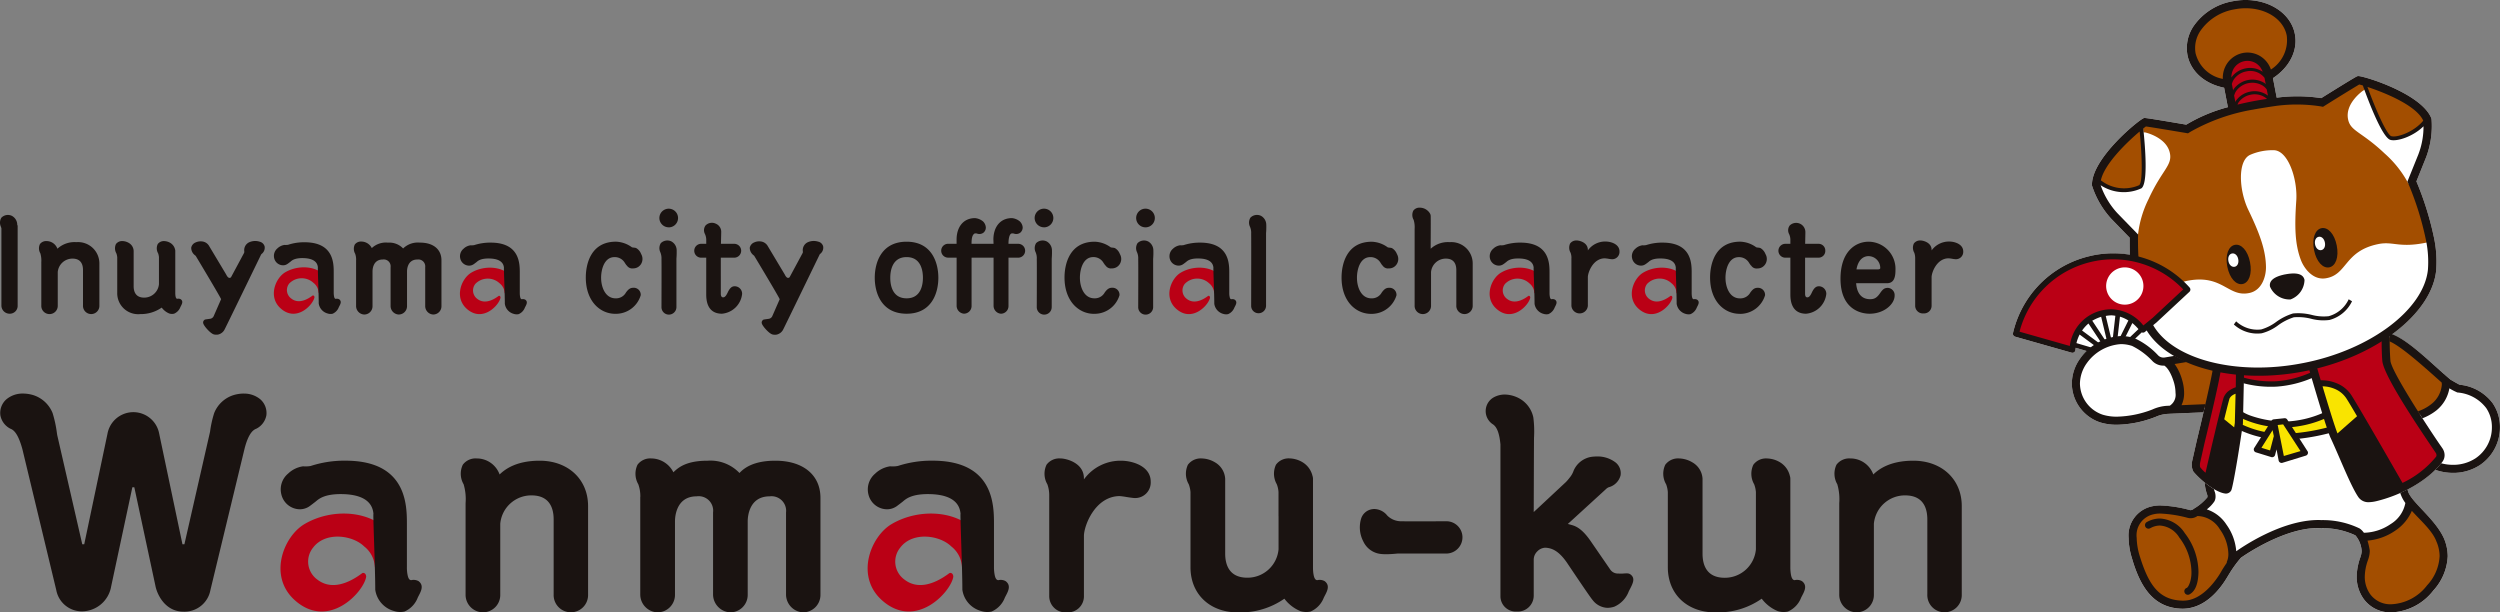 <svg xmlns="http://www.w3.org/2000/svg" xmlns:xlink="http://www.w3.org/1999/xlink" viewBox="0 0 340 83.288"><rect x="0" y="0" width="340" height="83.288" fill="#808080" stroke="none"/><defs><clipPath id="a"><rect width="267" height="55.045" fill="none"/></clipPath><clipPath id="b"><rect width="66.244" height="83.288" fill="none"/></clipPath></defs><g transform="translate(-234 -143.99)"><g transform="translate(234 172.233)"><g transform="translate(0 0)" clip-path="url(#a)"><path d="M77.055,28.9a7.9,7.9,0,0,0-1.215-4.632c-2.515-3.309-7.98-3.635-11.772-1.4-2.843,1.671-5.018,7.11-1.263,10.407,4.6,4.033,9.365-1.228,9.651-3.26-.027-.5-.4-.58-.569-.45-2.007,1.5-4.275,2.251-6.076.852a3.01,3.01,0,0,1-.572-4.347c1.669-2.214,5.356-1.714,6.942-.161a3.8,3.8,0,0,1,1.457,2.831Z" transform="translate(57.194 20.163)" fill="#ba0015"/><path d="M39.936,7.741a3.743,3.743,0,0,0-.576-2.195c-1.192-1.57-3.784-1.721-5.581-.664-1.347.794-2.377,3.373-.6,4.935,2.187,1.915,4.44-.58,4.572-1.551-.01-.233-.188-.268-.266-.21-.949.714-2.026,1.063-2.882.4A1.423,1.423,0,0,1,34.337,6.4a2.356,2.356,0,0,1,3.287-.074,1.785,1.785,0,0,1,.689,1.343Z" transform="translate(30.318 3.955)" fill="#ba0015"/><path d="M89.657,7.741a3.743,3.743,0,0,0-.576-2.195c-1.19-1.57-3.784-1.721-5.579-.664-1.349.794-2.383,3.373-.6,4.935,2.177,1.915,4.44-.58,4.578-1.551-.016-.233-.194-.268-.272-.21-.947.714-2.03,1.063-2.882.4a1.427,1.427,0,0,1-.27-2.061,2.361,2.361,0,0,1,3.291-.074,1.809,1.809,0,0,1,.691,1.343Z" transform="translate(77.084 3.955)" fill="#ba0015"/><path d="M112.1,7.741a3.772,3.772,0,0,0-.576-2.195c-1.192-1.57-3.786-1.721-5.581-.664-1.347.794-2.381,3.373-.6,4.935,2.181,1.915,4.44-.58,4.576-1.551-.014-.233-.192-.268-.266-.21-.953.714-2.03,1.063-2.882.4A1.424,1.424,0,0,1,106.5,6.4a2.361,2.361,0,0,1,3.291-.074,1.791,1.791,0,0,1,.685,1.343Z" transform="translate(98.195 3.955)" fill="#ba0015"/><path d="M35.913,28.9a7.9,7.9,0,0,0-1.221-4.632c-2.513-3.309-7.98-3.635-11.768-1.4-2.847,1.671-5.022,7.11-1.261,10.407,4.6,4.033,9.363-1.228,9.649-3.26-.027-.5-.4-.58-.569-.45-2,1.5-4.273,2.251-6.074.852a3.016,3.016,0,0,1-.578-4.347c1.673-2.214,5.362-1.714,6.947-.161a3.793,3.793,0,0,1,1.455,2.831Z" transform="translate(18.49 20.163)" fill="#ba0015"/><path d="M26.9,7.715a3.76,3.76,0,0,0-.578-2.191c-1.2-1.572-3.784-1.721-5.581-.67-1.345.8-2.379,3.373-.6,4.933,2.179,1.917,4.438-.576,4.576-1.543-.017-.235-.192-.274-.272-.215-.947.716-2.028,1.069-2.876.4a1.418,1.418,0,0,1-.276-2.055,2.363,2.363,0,0,1,3.291-.08,1.778,1.778,0,0,1,.691,1.343Z" transform="translate(18.05 3.933)" fill="#ba0015"/><path d="M122.06,7.741a3.727,3.727,0,0,0-.572-2.195c-1.2-1.57-3.784-1.721-5.581-.664-1.347.794-2.381,3.373-.6,4.935,2.185,1.915,4.44-.58,4.572-1.551-.014-.233-.188-.268-.272-.21-.951.714-2.024,1.063-2.876.4a1.426,1.426,0,0,1-.276-2.061,2.368,2.368,0,0,1,3.3-.074,1.785,1.785,0,0,1,.685,1.343Z" transform="translate(107.566 3.955)" fill="#ba0015"/><path d="M254.269,14.423c1.952,0,3.4-1.291,3.4-2.465a.984.984,0,0,0-.9-1.05c-.448,0-.668.13-1.054.683-.485.716-.85.856-1.374.856-1.686,0-1.861-1.634-1.906-2.172h4.188c.858,0,1.16-.631,1.16-1.772a3.691,3.691,0,0,0-3.635-3.875c-1.8,0-3.84,1.333-3.84,5.044,0,4.015,2.585,4.751,3.969,4.751m-.109-7.83a1.611,1.611,0,0,1,1.547,1.6c0,.128-.074.206-.411.206h-2.824c.066-.361.34-1.811,1.688-1.811M196.691,42.647s-2.166.014-3.949.014c-.893,0-1.681,0-2.065-.014a2.667,2.667,0,0,1-2.007-.772,2.314,2.314,0,0,0-1.76-.893,1.483,1.483,0,0,0-.245.019,1.86,1.86,0,0,0-1.543,1.259,4.106,4.106,0,0,0,.276,3.107,2.975,2.975,0,0,0,2.408,1.731,6.61,6.61,0,0,0,.689.033c.495,0,1.03-.037,1.566-.091H196.7a2.21,2.21,0,0,0,2.195-2.218,2.187,2.187,0,0,0-2.2-2.175M170.158,3.514c.021.609,0,9.837,0,9.837a1,1,0,0,0,1,1.007,1.018,1.018,0,0,0,1.025-1.007V3.472a9.93,9.93,0,0,0,.029-1.176,1.382,1.382,0,0,0-.724-1.188,1.252,1.252,0,0,0-1.428.248,1.292,1.292,0,0,0-.1,1.155,2.054,2.054,0,0,1,.2,1M95.3,6.8h.747v4.983c0,.683.062,2.639,2.142,2.639a3.024,3.024,0,0,0,2.74-2.7,1.016,1.016,0,0,0-1-1.034c-.33,0-.633.142-.966.856-.225.474-.4.652-.619.652-.272,0-.314-.3-.314-.491V6.8H99.9a.943.943,0,0,0,0-1.884H98.047s.037-1.225.037-1.556a1.192,1.192,0,0,0-.72-1.174,1.206,1.206,0,0,0-1.407.233,1.089,1.089,0,0,0-.091,1.147,1.922,1.922,0,0,1,.184.885v.466H95.3a.944.944,0,0,0,0,1.884m152.079,3.889c-.332,0-.636.142-.97.856-.219.474-.394.652-.617.652-.268,0-.3-.3-.3-.491V6.8h1.861a.912.912,0,0,0,.887-.939.911.911,0,0,0-.887-.945H245.5s.031-1.225.031-1.556a1.255,1.255,0,0,0-2.125-.941,1.091,1.091,0,0,0-.1,1.147,1.851,1.851,0,0,1,.184.885v.466h-.743a.944.944,0,0,0,0,1.884h.743v4.983c0,.683.064,2.639,2.142,2.639a3.029,3.029,0,0,0,2.746-2.7,1.02,1.02,0,0,0-1-1.034M155.774.136A1.27,1.27,0,1,0,157.058,1.4,1.273,1.273,0,0,0,155.774.136m.347,4.446a1.259,1.259,0,0,0-1.419.246,1.285,1.285,0,0,0-.1,1.157,2.032,2.032,0,0,1,.194,1.009c.025.6,0,6.536,0,6.536a1.008,1.008,0,0,0,1.007,1.017,1.026,1.026,0,0,0,1.025-1.017V6.951a10.419,10.419,0,0,0,.029-1.178,1.387,1.387,0,0,0-.735-1.192M73.387,34.413c-3.183,0-4.721,1.174-5.441,1.873a3.3,3.3,0,0,0-3.12-2.181,2.159,2.159,0,0,0-1.886.858,2.843,2.843,0,0,0,.113,2.657,7.067,7.067,0,0,1,.266,2.565v12.4a2.387,2.387,0,0,0,2.362,2.449,2.359,2.359,0,0,0,2.354-2.418V42.984a4.235,4.235,0,0,1,4.246-3.854c2.492,0,3.016,1.774,3.016,3.268v10.19a2.342,2.342,0,1,0,4.681.031V40.578c0-3.631-2.711-6.165-6.588-6.165m186.82,0c-3.179,0-4.725,1.174-5.443,1.873a3.3,3.3,0,0,0-3.121-2.181,2.163,2.163,0,0,0-1.888.858,2.869,2.869,0,0,0,.116,2.657,7.235,7.235,0,0,1,.264,2.565v12.4a2.389,2.389,0,0,0,2.36,2.449,2.357,2.357,0,0,0,2.35-2.418V42.984A4.241,4.241,0,0,1,259.1,39.13c2.494,0,3.016,1.774,3.016,3.268v10.19a2.343,2.343,0,1,0,4.683.031V40.578c0-3.631-2.713-6.165-6.588-6.165m-154.771,0c-3.035,0-4.285,1.05-4.871,1.673a5.46,5.46,0,0,0-4.343-1.673c-2.767,0-3.9.838-4.646,1.576a3.393,3.393,0,0,0-3-1.884,2.149,2.149,0,0,0-1.88.858,2.858,2.858,0,0,0,.109,2.657,4.7,4.7,0,0,1,.276,1.683c0,.019-.01.054-.01.072V52.588a2.435,2.435,0,0,0,2.323,2.449,2.381,2.381,0,0,0,2.4-2.418V42.66c0-.569.138-3.4,2.94-3.4a1.968,1.968,0,0,1,2.238,2.2V52.588a2.452,2.452,0,0,0,2.327,2.449,2.375,2.375,0,0,0,2.385-2.418V42.66c0-.569.146-3.4,2.985-3.4a1.986,1.986,0,0,1,2.228,2.2V52.588a2.44,2.44,0,0,0,2.29,2.449,2.374,2.374,0,0,0,2.391-2.418V39.466c0-3.111-2.354-5.053-6.134-5.053m46.99,0a6.14,6.14,0,0,0-5.026,2.546v-.12c.027-2.206-2.548-2.748-3.2-2.734a2.149,2.149,0,0,0-1.884.858,2.854,2.854,0,0,0,.113,2.657,4.374,4.374,0,0,1,.254,1.436V52.817a2.208,2.208,0,0,0,2.393,2.22,2.181,2.181,0,0,0,2.327-2.16V44.644c0-1.347,1.475-5.362,4.828-5.42a8.16,8.16,0,0,1,.922.12c.47.072.966.146,1.159.146a2.109,2.109,0,0,0,2.172-2.232c0-2.084-2.428-2.845-4.054-2.845M260.464,6.8v6.528a1.047,1.047,0,0,0,1.133,1.054,1.035,1.035,0,0,0,1.1-1.029v-3.9c0-.64.7-2.542,2.292-2.565a3.9,3.9,0,0,1,.429.049,5.064,5.064,0,0,0,.559.076A1,1,0,0,0,267,5.956c0-.99-1.149-1.351-1.919-1.351A2.9,2.9,0,0,0,262.7,5.814V5.76c.01-1.048-1.209-1.306-1.516-1.3a1.045,1.045,0,0,0-.895.409,1.348,1.348,0,0,0,.056,1.263,2.168,2.168,0,0,1,.118.673M135.8,50.654c-.361.037-.481-.474-.532-.747a5.452,5.452,0,0,1-.087-1V43.054c0-2.589,0-8.645-8.347-8.645a14.706,14.706,0,0,0-4.729.72,3.823,3.823,0,0,1-1.034.045,3.708,3.708,0,0,0-2.053,1,2.8,2.8,0,0,0-.908,2.837,2.617,2.617,0,0,0,2.54,2.009,2.291,2.291,0,0,0,1.3-.417c.248-.179.5-.375.78-.592.392-.307,1.116-1.149,3.916-1.048,3.309.134,3.906,1.636,3.99,2.682-.078-.023.246,7.33.246,10.32a3.493,3.493,0,0,0,2.565,2.893,2.634,2.634,0,0,0,1.413.068,3.359,3.359,0,0,0,1.8-1.892c.34-.687.972-1.587.109-2.239a1.367,1.367,0,0,0-.966-.14M57.131,4.756a2.875,2.875,0,0,0-2.307.792,2.586,2.586,0,0,0-2.059-.792,2.787,2.787,0,0,0-2.2.741,1.6,1.6,0,0,0-1.422-.889,1.033,1.033,0,0,0-.893.409,1.364,1.364,0,0,0,.056,1.258,2.436,2.436,0,0,1,.128.8.3.3,0,0,0-.006.037v6.258a1.156,1.156,0,0,0,1.1,1.162,1.127,1.127,0,0,0,1.135-1.143V8.665c0-.272.066-1.615,1.393-1.615A.933.933,0,0,1,53.12,8.092v5.277a1.157,1.157,0,0,0,1.1,1.162,1.13,1.13,0,0,0,1.135-1.143V8.665c0-.272.066-1.615,1.413-1.615a.941.941,0,0,1,1.06,1.042v5.277a1.149,1.149,0,0,0,1.083,1.162,1.122,1.122,0,0,0,1.127-1.143V7.153c0-1.481-1.108-2.4-2.905-2.4M63.8,7.885a1.086,1.086,0,0,0,.625-.2c.111-.072.237-.175.367-.27.182-.151.53-.549,1.859-.5,1.566.06,1.851.768,1.886,1.265-.035-.012.12,3.476.12,4.892a1.649,1.649,0,0,0,1.215,1.372,1.3,1.3,0,0,0,.668.035,1.565,1.565,0,0,0,.848-.9c.165-.326.462-.757.06-1.058a.643.643,0,0,0-.464-.07c-.169.017-.229-.221-.252-.353a2.876,2.876,0,0,1-.041-.475V8.853c0-1.228,0-4.1-3.953-4.1a7.055,7.055,0,0,0-2.245.338A1.954,1.954,0,0,1,64,5.117a1.738,1.738,0,0,0-.966.474A1.322,1.322,0,0,0,62.6,6.932a1.244,1.244,0,0,0,1.2.953m101.226.295c-.037-.012.118,3.476.118,4.892a1.656,1.656,0,0,0,1.211,1.372,1.3,1.3,0,0,0,.668.035,1.594,1.594,0,0,0,.858-.9c.161-.326.464-.757.05-1.058a.627.627,0,0,0-.456-.07c-.171.017-.231-.221-.248-.353a2.089,2.089,0,0,1-.047-.475V8.853c0-1.228,0-4.1-3.959-4.1a7.062,7.062,0,0,0-2.239.338,1.946,1.946,0,0,1-.491.023,1.768,1.768,0,0,0-.972.474,1.331,1.331,0,0,0-.431,1.341,1.249,1.249,0,0,0,1.205.953,1.083,1.083,0,0,0,.621-.2c.109-.072.237-.175.365-.27.184-.151.532-.549,1.855-.5,1.572.06,1.855.768,1.892,1.265m38.82-.295a1.068,1.068,0,0,0,.619-.2c.116-.072.237-.175.367-.27.182-.151.532-.549,1.861-.5,1.564.06,1.849.768,1.886,1.265-.037-.012.12,3.476.12,4.892a1.649,1.649,0,0,0,1.215,1.372,1.32,1.32,0,0,0,.671.035,1.6,1.6,0,0,0,.852-.9c.155-.326.458-.757.05-1.058a.637.637,0,0,0-.462-.07c-.169.017-.229-.221-.248-.353a2.51,2.51,0,0,1-.041-.475V8.853c0-1.228,0-4.1-3.953-4.1a7.055,7.055,0,0,0-2.245.338,1.957,1.957,0,0,1-.491.023,1.734,1.734,0,0,0-.972.474,1.332,1.332,0,0,0-.433,1.341,1.243,1.243,0,0,0,1.2.953m9.87-1.081v6.528a1.121,1.121,0,0,0,2.236.025v-3.9c0-.64.7-2.542,2.286-2.565a4.157,4.157,0,0,1,.439.049,5.049,5.049,0,0,0,.551.076,1,1,0,0,0,1.027-1.06c0-.99-1.145-1.351-1.919-1.351a2.9,2.9,0,0,0-2.383,1.209V5.76c.014-1.048-1.205-1.306-1.516-1.3a1.054,1.054,0,0,0-.895.409A1.352,1.352,0,0,0,213.6,6.13a2.169,2.169,0,0,1,.12.673M55.951,50.654c-.359.037-.475-.474-.528-.747a5.138,5.138,0,0,1-.085-1V43.054c0-2.589,0-8.645-8.348-8.645a14.7,14.7,0,0,0-4.733.72,3.8,3.8,0,0,1-1.03.045,3.691,3.691,0,0,0-2.053,1,2.787,2.787,0,0,0-.906,2.837A2.612,2.612,0,0,0,40.8,41.019a2.312,2.312,0,0,0,1.3-.417c.243-.179.5-.375.78-.592.394-.307,1.118-1.149,3.91-1.048,3.309.134,3.914,1.636,4,2.682-.082-.023.245,7.33.245,10.32A3.5,3.5,0,0,0,53.6,54.857a2.632,2.632,0,0,0,1.413.068,3.359,3.359,0,0,0,1.8-1.892c.334-.687.966-1.587.111-2.239a1.381,1.381,0,0,0-.972-.14M39.112,7.638c.12-.078.243-.179.373-.276.186-.149.53-.549,1.855-.5,1.57.064,1.855.774,1.892,1.267-.037-.012.114,3.476.114,4.894a1.651,1.651,0,0,0,1.219,1.37,1.275,1.275,0,0,0,.668.033,1.563,1.563,0,0,0,.85-.9c.163-.324.462-.753.052-1.06a.64.64,0,0,0-.458-.068c-.169.019-.227-.223-.25-.349a2.876,2.876,0,0,1-.041-.475V8.8c0-1.221,0-4.095-3.959-4.095a6.919,6.919,0,0,0-2.241.34,1.826,1.826,0,0,1-.491.021,1.773,1.773,0,0,0-.97.474,1.334,1.334,0,0,0-.431,1.347,1.247,1.247,0,0,0,1.2.951,1.038,1.038,0,0,0,.617-.2m47.023,3.256c-.394,0-.652.163-1,.637a1.528,1.528,0,0,1-1.413.8c-1.409,0-1.97-1.541-1.97-2.793,0-1.176.45-2.814,1.814-2.814A1.579,1.579,0,0,1,85,7.547a.671.671,0,0,0,.064.087c.041.064.083.128.124.186.012.017.041.023.064.047a.871.871,0,0,0,.759.4l.019-.012a1.24,1.24,0,0,0,1.122-.543A1.323,1.323,0,0,0,87.193,6.3a1.568,1.568,0,0,0-.623-.776c-.2-.116-.439-.068-.629-.138a3.909,3.909,0,0,0-2.172-.761c-3.427,0-4.1,3.058-4.1,4.871,0,3.2,1.915,4.939,4.013,4.939a3.531,3.531,0,0,0,3.458-2.529.953.953,0,0,0-1-1.015M189.921,11.91a.952.952,0,0,0-1-1.015c-.4,0-.65.163-1,.637a1.525,1.525,0,0,1-1.411.8c-1.409,0-1.964-1.541-1.964-2.793,0-1.176.444-2.814,1.809-2.814a1.575,1.575,0,0,1,1.43.827c.021.035.041.054.064.087.041.064.083.128.122.186.019.017.052.023.064.047a.877.877,0,0,0,.761.4l.023-.012a1.238,1.238,0,0,0,1.118-.543,1.319,1.319,0,0,0,.045-1.409,1.591,1.591,0,0,0-.625-.776c-.2-.116-.441-.068-.629-.138a3.867,3.867,0,0,0-2.168-.761c-3.427,0-4.108,3.058-4.108,4.871,0,3.2,1.913,4.939,4.013,4.939a3.531,3.531,0,0,0,3.458-2.529m46.664,2.529a3.538,3.538,0,0,0,3.46-2.529.955.955,0,0,0-1-1.015c-.4,0-.65.163-1,.637a1.537,1.537,0,0,1-1.417.8c-1.409,0-1.964-1.541-1.964-2.793,0-1.176.444-2.814,1.809-2.814a1.564,1.564,0,0,1,1.426.827c.025.035.045.054.068.087.045.064.083.128.124.186.014.017.05.023.066.047a.864.864,0,0,0,.757.4l.019-.012a1.24,1.24,0,0,0,1.122-.543A1.315,1.315,0,0,0,240.1,6.3a1.591,1.591,0,0,0-.633-.776c-.19-.116-.433-.068-.623-.138a3.869,3.869,0,0,0-2.172-.761c-3.423,0-4.1,3.058-4.1,4.871,0,3.2,1.915,4.939,4.013,4.939m-87.793,0a3.536,3.536,0,0,0,3.46-2.529.954.954,0,0,0-1.005-1.015c-.394,0-.65.163-1,.637a1.528,1.528,0,0,1-1.413.8c-1.411,0-1.966-1.541-1.966-2.793,0-1.176.444-2.814,1.809-2.814a1.555,1.555,0,0,1,1.424.827c.029.035.043.054.07.087.041.064.083.128.124.186.014.017.047.023.064.047a.877.877,0,0,0,.761.4l.023-.012a1.24,1.24,0,0,0,1.118-.543,1.311,1.311,0,0,0,.041-1.409,1.568,1.568,0,0,0-.623-.776c-.2-.116-.444-.068-.627-.138a3.886,3.886,0,0,0-2.166-.761c-3.435,0-4.112,3.058-4.112,4.871,0,3.2,1.921,4.939,4.013,4.939m30.386,36.216c-.357.033-.477-.474-.528-.747a5.434,5.434,0,0,1-.078-.91V36.868a1.305,1.305,0,0,0-.07-.4,2.972,2.972,0,0,0-1.31-1.822A3.619,3.619,0,0,0,175.4,34.1a2.135,2.135,0,0,0-1.869.858,2.9,2.9,0,0,0,.113,2.657,3.571,3.571,0,0,1,.233,1.06v3.3h.006v4.485a4.238,4.238,0,0,1-4.248,3.864c-2.482,0-3.01-1.787-3.01-3.278V36.868a2.754,2.754,0,0,0-1.37-2.224,3.7,3.7,0,0,0-1.813-.539,2.172,2.172,0,0,0-1.888.858,2.87,2.87,0,0,0,.118,2.657,3.83,3.83,0,0,1,.235,1.06V48.913c0,3.666,2.661,6.2,6.621,6.13a10.4,10.4,0,0,0,6.148-1.865,5.177,5.177,0,0,0,2.152,1.679,2.628,2.628,0,0,0,1.411.068,3.361,3.361,0,0,0,1.8-1.892c.34-.687.972-1.587.116-2.239a1.375,1.375,0,0,0-.976-.14m64.921,0c-.359.033-.481-.474-.532-.747a6.1,6.1,0,0,1-.082-.91V36.868a1.3,1.3,0,0,0-.066-.4,2.951,2.951,0,0,0-1.308-1.822,3.626,3.626,0,0,0-1.793-.539,2.128,2.128,0,0,0-1.865.858,2.879,2.879,0,0,0,.114,2.657,3.83,3.83,0,0,1,.235,1.06v7.788a4.236,4.236,0,0,1-4.242,3.864c-2.494,0-3.016-1.787-3.016-3.278V36.868a2.729,2.729,0,0,0-1.37-2.224,3.7,3.7,0,0,0-1.809-.539,2.156,2.156,0,0,0-1.888.858,2.84,2.84,0,0,0,.116,2.657,3.831,3.831,0,0,1,.231,1.06V48.913c0,3.666,2.662,6.2,6.625,6.13a10.373,10.373,0,0,0,6.144-1.865,5.189,5.189,0,0,0,2.154,1.679,2.611,2.611,0,0,0,1.407.068,3.355,3.355,0,0,0,1.8-1.892c.34-.687.968-1.587.116-2.239a1.362,1.362,0,0,0-.972-.14m-22.862-.92c-.111,0-.229.01-.359.014a4.1,4.1,0,0,1-.421.023h-.136l-.215-.014a1.259,1.259,0,0,1-1.122-.555l-2.517-3.656c-1.193-1.783-2.034-2.208-2.761-2.4l-.481-.134.371-.334,4.764-4.355a1.328,1.328,0,0,1,.411-.295A2.258,2.258,0,0,0,220.4,36.4a1.875,1.875,0,0,0-.714-1.774,4.029,4.029,0,0,0-2.437-.792,6.5,6.5,0,0,0-.815.054,3.162,3.162,0,0,0-2.424,1.888,3.022,3.022,0,0,1-.551.961,6.58,6.58,0,0,1-.485.569l-3.926,3.664-.464.425.006-.625c0-.351.027-9.274.037-9.493a15.059,15.059,0,0,0-.091-2.734,3.839,3.839,0,0,0-2-2.649,4.286,4.286,0,0,0-1.88-.481,3.131,3.131,0,0,0-1.529.394,2.143,2.143,0,0,0-.146,3.623c.584.345.933,1.211,1.079,2.756V52.841a2.084,2.084,0,0,0,2.214,2.084,2.17,2.17,0,0,0,2.313-2.146V47.863a1.563,1.563,0,0,1,.468-1.1,1.6,1.6,0,0,1,1.108-.518c.784.041,1.747.307,2.94,2.032,1.267,1.886,3.225,4.8,3.5,5.092a2.652,2.652,0,0,0,2.01,1.054,3.055,3.055,0,0,0,.947-.163,3.678,3.678,0,0,0,1.958-2.09l.155-.3c.464-.887.718-1.506.06-2a.792.792,0,0,0-.5-.132M33.143,25.28a4.933,4.933,0,0,0-1.374.208,4.185,4.185,0,0,0-2.639,2.443,14.563,14.563,0,0,0-.563,2.542l-3.487,15.3h-.266L21.653,30.753a3.575,3.575,0,0,0-7.037,0L11.455,45.777h-.266l-3.4-14.818-.037-.206v-.006a16.133,16.133,0,0,0-.6-2.816,4.211,4.211,0,0,0-2.639-2.443,4.994,4.994,0,0,0-1.38-.208,3.433,3.433,0,0,0-2.267.786,2.467,2.467,0,0,0-.815,2.172A2.543,2.543,0,0,0,1.414,30.06c.648.233,1.151,1.062,1.626,2.763L7.651,52a3.539,3.539,0,0,0,3.456,2.9,4.068,4.068,0,0,0,4.013-3.4L18,38.028h.268l2.886,13.477c.252,1.192,1.36,3.433,3.782,3.433A3.581,3.581,0,0,0,28.618,52l4.667-19.328c.417-1.541.916-2.375,1.568-2.608a2.56,2.56,0,0,0,1.374-1.822,2.488,2.488,0,0,0-.815-2.172,3.448,3.448,0,0,0-2.269-.786M5.618,7.433V13.3a1.119,1.119,0,1,0,2.236.017V8.756A2.005,2.005,0,0,1,9.86,6.928c1.182,0,1.428.842,1.428,1.552V13.3a1.115,1.115,0,1,0,2.228.017v-5.7a2.9,2.9,0,0,0-3.13-2.926,3.436,3.436,0,0,0-2.579.893,1.572,1.572,0,0,0-1.475-1.04,1.049,1.049,0,0,0-.9.409,1.344,1.344,0,0,0,.056,1.261,3.411,3.411,0,0,1,.128,1.217m191.543-2.74a3.45,3.45,0,0,0-2.581.893c-.017-.058.019-3.359,0-4.411a.769.769,0,0,0-.064-.314A1.611,1.611,0,0,0,193.107,0a1.026,1.026,0,0,0-.9.413,1.336,1.336,0,0,0,.052,1.254,3.437,3.437,0,0,1,.13,1.221V13.3a1.117,1.117,0,1,0,2.232.017V8.756a2.011,2.011,0,0,1,2.014-1.828c1.176,0,1.424.842,1.424,1.552V13.3a1.115,1.115,0,1,0,2.228.017v-5.7a2.905,2.905,0,0,0-3.128-2.926M15.944,6.72v4.846a2.846,2.846,0,0,0,3.134,2.907,4.952,4.952,0,0,0,2.915-.885,2.408,2.408,0,0,0,1.015.8,1.193,1.193,0,0,0,.671.029,1.571,1.571,0,0,0,.852-.895c.161-.326.462-.761.054-1.062a.642.642,0,0,0-.458-.07c-.175.023-.229-.219-.256-.347a2.958,2.958,0,0,1-.033-.435V5.859a.644.644,0,0,0-.033-.192,1.415,1.415,0,0,0-.623-.864,1.748,1.748,0,0,0-.846-.258,1.022,1.022,0,0,0-.885.409,1.355,1.355,0,0,0,.056,1.261,2.2,2.2,0,0,1,.111.5v3.689a2.012,2.012,0,0,1-2.014,1.83c-1.176,0-1.428-.846-1.428-1.554V5.859A1.315,1.315,0,0,0,17.529,4.8a1.809,1.809,0,0,0-.862-.258,1.048,1.048,0,0,0-.9.409,1.374,1.374,0,0,0,.058,1.261,2.008,2.008,0,0,1,.114.5m10.693-.132s3.3,5.494,3.437,5.865l-1.015,2.321a.626.626,0,0,1-.5.349s-.5.068-.555.08a.35.35,0,0,0-.233.1c-.281.293-.107.574.186.968,0,0,.714.914,1.205.99a1.583,1.583,0,0,0,.475.01,1.305,1.305,0,0,0,.895-.664C30.587,16.522,35.45,6.5,35.45,6.5a.55.55,0,0,1,.126-.206,1.062,1.062,0,0,0,.417-1.007.9.9,0,0,0-.64-.648,1.989,1.989,0,0,0-1.467.07,1.176,1.176,0,0,0-.67,1.176.656.656,0,0,1-.01.248L31.426,9.447s-.307.4-.67-.365L28.447,5.226a1.244,1.244,0,0,0-1-.637,1.612,1.612,0,0,0-.842.14.965.965,0,0,0-.6.724,1.277,1.277,0,0,0,.572,1.063.551.551,0,0,1,.058.072m84.682-1.952a2,2,0,0,0-1.471.07,1.189,1.189,0,0,0-.668,1.176.638.638,0,0,1,0,.248l-1.785,3.316s-.307.4-.671-.365l-2.307-3.856a1.257,1.257,0,0,0-1-.637,1.612,1.612,0,0,0-.848.14.99.99,0,0,0-.6.724,1.291,1.291,0,0,0,.578,1.063c.016.017.035.049.052.072,0,0,3.309,5.494,3.441,5.865l-1.015,2.321a.633.633,0,0,1-.51.349s-.495.068-.549.08a.35.35,0,0,0-.233.1c-.281.293-.107.574.188.968,0,0,.714.914,1.209.99a1.555,1.555,0,0,0,.472.01,1.325,1.325,0,0,0,.895-.664c.058-.089,4.919-10.114,4.919-10.114a.547.547,0,0,1,.128-.206,1.06,1.06,0,0,0,.411-1.007.889.889,0,0,0-.637-.648m27.2.279h-1.364c0-.177.01-1.2.378-1.388a.61.61,0,0,1,.39.014.93.93,0,0,0,.815-.118.917.917,0,0,0,.349-.77,1.27,1.27,0,0,0-.386-.778,1.957,1.957,0,0,0-1.069-.45c-1.686,0-2.527,1.32-2.527,2.915l.019.576h-2.992c0-.846.132-1.207.394-1.388a.608.608,0,0,1,.39.014.93.93,0,0,0,.815-.118.9.9,0,0,0,.343-.77,1.268,1.268,0,0,0-.376-.778,2.016,2.016,0,0,0-1.081-.45c-1.684,0-2.519,1.32-2.519,2.915v.576h-1.192a.943.943,0,0,0,0,1.884H130.1v6.557a1.082,1.082,0,0,0,1,1.065,1.041,1.041,0,0,0,1.034-1.054V6.8h2.992v6.557a1.085,1.085,0,0,0,1,1.065,1.037,1.037,0,0,0,1.029-1.054V6.8h1.364a.943.943,0,0,0,0-1.884M.192,2.812V13.293a1.115,1.115,0,0,0,1.129,1.129A1.065,1.065,0,0,0,2.4,13.293V2.468c0-.054-.049-.085-.054-.138V2.3a1.379,1.379,0,0,0-.734-1.188,1.243,1.243,0,0,0-1.421.248,1.285,1.285,0,0,0-.1,1.155,1.972,1.972,0,0,1,.1.3m90.752-.136A1.27,1.27,0,1,0,89.675,1.4a1.275,1.275,0,0,0,1.269,1.273m.029,11.871a1.025,1.025,0,0,0,1.021-1.017V6.951a11.5,11.5,0,0,0,.033-1.178,1.389,1.389,0,0,0-.734-1.192,1.266,1.266,0,0,0-1.422.246,1.284,1.284,0,0,0-.1,1.157,2.142,2.142,0,0,1,.19,1.009c.023.6,0,6.536,0,6.536a1.009,1.009,0,0,0,1.009,1.017M141.984,2.676a1.27,1.27,0,1,0,0-2.54A1.279,1.279,0,0,0,140.711,1.4a1.28,1.28,0,0,0,1.273,1.273m1.05,10.854V6.951a10.463,10.463,0,0,0,.031-1.178,1.391,1.391,0,0,0-.732-1.192,1.263,1.263,0,0,0-1.422.246,1.3,1.3,0,0,0-.1,1.157A1.989,1.989,0,0,1,141,6.994c.025.6,0,6.536,0,6.536a1.016,1.016,0,1,0,2.032,0m84.878-5.35c-.031-.012.114,3.476.114,4.892a1.67,1.67,0,0,0,1.219,1.372,1.3,1.3,0,0,0,.668.035,1.593,1.593,0,0,0,.854-.9c.159-.326.462-.757.054-1.058a.636.636,0,0,0-.458-.07c-.175.017-.229-.221-.256-.353a2.9,2.9,0,0,1-.037-.475V8.853c0-1.228,0-4.1-3.957-4.1a7.048,7.048,0,0,0-2.241.338,1.967,1.967,0,0,1-.493.023,1.741,1.741,0,0,0-.97.474,1.311,1.311,0,0,0-.429,1.341,1.238,1.238,0,0,0,1.2.953,1.048,1.048,0,0,0,.617-.2c.116-.072.239-.175.373-.27.182-.151.526-.549,1.851-.5,1.57.06,1.855.768,1.892,1.265M123.3,14.423c3.414,0,4.316-2.816,4.316-4.888s-.9-4.906-4.316-4.906-4.333,2.808-4.333,4.906c0,2.073.92,4.888,4.333,4.888m0-7.7c2.034,0,2.218,2,2.218,2.814,0,.788-.184,2.793-2.218,2.793-2.049,0-2.222-2-2.222-2.793,0-.817.192-2.814,2.222-2.814" transform="translate(0 0)" fill="#1a1311"/></g></g><g transform="translate(507.756 143.99)"><g transform="translate(0 0)" clip-path="url(#b)"><path d="M65.288,54.89a6.381,6.381,0,0,0-4.515-2.564c-.079,0-1.25-.692-1.254-.692-2.31-1.917-5.561-5.274-7.963-6.168,3.416-2.5,5.667-5.557,6-8.635a15.765,15.765,0,0,0-.3-4.542,41.446,41.446,0,0,0-2.382-7.616c.154-.376,1.328-3.307,1.328-3.307a12.079,12.079,0,0,0,.731-5.145l-.007-.081-.031-.077c-1.381-3.407-9.437-5.826-9.982-5.718-.133.027-.258.056-4.978,3a21.641,21.641,0,0,0-6.059-.06l-.51-2.658c2.251-1.472,3.419-3.772,2.977-6.009C37.708,1.376,33.913-.616,29.883.171a8.182,8.182,0,0,0-5.26,3.311,5.311,5.311,0,0,0-.884,4.006c.435,2.229,2.343,3.912,4.986,4.444l.509,2.641a21.817,21.817,0,0,0-5.661,2.379c-5.485-.941-5.615-.918-5.741-.9-.549.11-7.091,5.393-7.082,9.074l0,.082.023.081A12.1,12.1,0,0,0,13.4,29.777s2.2,2.268,2.486,2.557c-.005.394-.005,1.244.041,2.329a13.838,13.838,0,0,0-2.285-.21,13.6,13.6,0,0,0-3.281.4v0A13.964,13.964,0,0,0,.01,45.3a.41.41,0,0,0,.288.486l7.686,2.181a.438.438,0,0,0,.108.015.392.392,0,0,0,.211-.06.41.41,0,0,0,.189-.269l.015-.074c.005-.1.025-.187.034-.28l1.5.443a7.348,7.348,0,0,0-.884,1.006,5.9,5.9,0,0,0-1.138,3.421,5.621,5.621,0,0,0,3.839,5.273,7.59,7.59,0,0,0,2.306.325,15.041,15.041,0,0,0,5.3-1.093,4.6,4.6,0,0,1,1.565-.382c.1-.011,3.545-.156,4.89-.211-.509,2.191-.975,4.1-.971,4.107l-.57,2.532a2.3,2.3,0,0,0-.048.5,1.942,1.942,0,0,0,.217.921,11.883,11.883,0,0,0,1.539,1.485.04.04,0,0,0-.008-.006,6.178,6.178,0,0,0,.363,1.717.533.533,0,0,1,.014.18.921.921,0,0,1-.006.118h0a6.965,6.965,0,0,1-1.716,1.476l-.024,0v.013c-.093.066-.177.123-.223.158a.59.59,0,0,1-.317.1.4.4,0,0,1-.119-.015,17.537,17.537,0,0,0-3.982-.618,5.1,5.1,0,0,0-1.221.132,4.043,4.043,0,0,0-3.113,4.268,9.76,9.76,0,0,0,.453,2.765c1.168,4.051,3.012,6.778,6.8,6.877h.15c3.85-.053,5.973-4.28,6.232-4.653a16.029,16.029,0,0,1,1.641-2.273c.523-.381,5.893-4.067,10.487-4.042.134,0,.271.005.407.016a10.39,10.39,0,0,1,4.679.979,3.609,3.609,0,0,1,.847,2.139v.058a3.107,3.107,0,0,1-.192.836,8.039,8.039,0,0,0-.482,2.58,5.146,5.146,0,0,0,.926,3,4.482,4.482,0,0,0,3.775,1.858h.015a7.586,7.586,0,0,0,5.712-2.979,7.38,7.38,0,0,0,1.952-4.668,6.3,6.3,0,0,0-.514-2.412c-1.246-2.8-4.885-5.25-4.936-6.682a15.329,15.329,0,0,0,3.749-2.657l0,0a7.243,7.243,0,0,0,2.4.421,6.614,6.614,0,0,0,3.7-1.079,6.174,6.174,0,0,0,2.7-5.131,5.7,5.7,0,0,0-.955-3.215" transform="translate(0 0)" fill="#fff"/><path d="M46.462,84.882s1.4,1.185,5.447,1.481A13.632,13.632,0,0,0,58.2,85.05l.719,2.014a25.825,25.825,0,0,1-7.281.96,13.464,13.464,0,0,1-5.39-1.453Z" transform="translate(-15.608 -28.645)" fill="#f9e400"/><path d="M52.885,86.678a14.736,14.736,0,0,0,5.431-1.214c-.08-.252-.163-.513-.244-.78a13.879,13.879,0,0,1-5.187,1.183c-.22,0-.436-.007-.653-.022a14.3,14.3,0,0,1-4.122-.826,6.064,6.064,0,0,1-.966-.467l-.02.919a13.75,13.75,0,0,0,5.048,1.189c.244.015.482.019.713.019" transform="translate(-15.903 -28.533)" fill="#1a1311"/><path d="M58.587,87.536a26.818,26.818,0,0,1-5.906.871c-.276,0-.549-.011-.814-.03a13.207,13.207,0,0,1-4.895-1.238c-.04.274-.08.555-.123.835a14.285,14.285,0,0,0,4.962,1.217c.284.019.575.03.871.03a27.727,27.727,0,0,0,6.172-.914c-.08-.221-.172-.482-.266-.772" transform="translate(-15.81 -29.407)" fill="#1a1311"/><path d="M80.725,79.786l-.207-.329C76.71,73.448,76.7,72.574,76.7,72.29c-.095-1.212-.125-2.088-.132-2.6l-.013-.761.691.317c1.751.806,5.043,3.742,7.224,5.683l.136.119.023.193c.011.109.022.215.022.323a4.2,4.2,0,0,1-1.609,3.03,6.881,6.881,0,0,1-1.948,1.058Z" transform="translate(-25.834 -23.262)" fill="#a34e00"/><path d="M32.916,80.44l.35-.722a3.282,3.282,0,0,0,.309-1.429,5.858,5.858,0,0,0-.253-1.649,6.425,6.425,0,0,0-.944-2.023l-.471-.628.777-.132,1.672-.278.138-.023.159.05A21.2,21.2,0,0,0,38.036,74.7l.435.1-.072.443c-.138.825-.466,2.349-1,4.662l-.084.356-.362.014-1.228.05-2.013.083Z" transform="translate(-10.768 -24.823)" fill="#a34e00"/><path d="M75.608,117.6a3.846,3.846,0,0,1-3.279-1.581,4.583,4.583,0,0,1-.817-2.652,7.41,7.41,0,0,1,.452-2.386,3.589,3.589,0,0,0,.225-1.036,7.6,7.6,0,0,0-.286-1.333l-.181-.574.6-.047a7.3,7.3,0,0,0,3.538-1.27,5.768,5.768,0,0,0,2.084-2.464l.273-.739.528.581c.288.317.588.629.89.942a11,11,0,0,1,2.547,3.373,5.561,5.561,0,0,1,.467,2.161,6.826,6.826,0,0,1-1.815,4.273,7.007,7.007,0,0,1-5.227,2.753" transform="translate(-24.133 -34.934)" fill="#a34e00"/><path d="M50.894,77.692a14.933,14.933,0,0,1-3.832-.527l-.364-.1.012-.38.011-.392.016-.5.5.033c.694.05,1.406.076,2.124.076a32.027,32.027,0,0,0,5.814-.541c.255-.046.411-.085.57-.121l.211-.046.44-.1.126.429.112.382.12.406-.39.17a14.473,14.473,0,0,1-4.723,1.177c-.244.015-.493.023-.741.023" transform="translate(-15.759 -25.346)" fill="#ba0015"/><path d="M65.508,89.569l-.227-.4-.213-.369C59.9,79.8,58.509,77.492,58.252,77.142a3.763,3.763,0,0,0-1.275-1.119A4.874,4.874,0,0,0,54.6,75.46h-.358l-.121-.343-.35-1.171-.134-.452-.144-.482.49-.12a30.176,30.176,0,0,0,8.557-3.52l.708-.435.025.831c.013.557.077,1.475.165,2.563.213,1.924,4.891,8.86,6.656,11.468l.552.828a.989.989,0,0,1,.156.557.782.782,0,0,1-.17.5,13.529,13.529,0,0,1-4.715,3.686ZM39.193,88.444l-.606-.528a4.7,4.7,0,0,1-.82-.858l-.058-.085-.017-.115a2.211,2.211,0,0,1-.031-.39,1.611,1.611,0,0,1,.027-.3l.574-2.573a.021.021,0,0,0-.006.014s.021-.1.14-.568c.433-1.742,1.747-7.037,2.129-9.285l.08-.478.478.088c.67.12,1.352.225,2.047.3l.445.047-.015.449L43.5,75.948l-.011.328-.312.105a3,3,0,0,0-.942.52,1.741,1.741,0,0,0-.422.612c-.42,1.428-1.9,7.811-2.437,10.147Z" transform="translate(-12.709 -23.264)" fill="#ba0015"/><path d="M37,107a5.5,5.5,0,0,0-3.21-2.318l-.46.148c-.066.057-.135.127-.2.178a1.073,1.073,0,0,1-.918.2c-1.045-.273-3.544-.844-4.932-.487-2,.514-3.462,2.329-2.27,6.342s2.82,6.375,6.289,6.484,5.641-3.967,5.895-4.389c.36-.595.7-1.089.99-1.475l-.008-.032S38.949,109.712,37,107" transform="translate(-8.295 -35.301)" fill="#a34e00"/><path d="M32.5,116.513a.473.473,0,0,1,.256-.625c.2-.015.7-.9.674-2.188a7.865,7.865,0,0,0-1.658-4.685,3.333,3.333,0,0,0-2.634-1.621,2.718,2.718,0,0,0-1.314.364.479.479,0,0,1-.651-.179.485.485,0,0,1,.181-.657,3.668,3.668,0,0,1,1.785-.485,4.287,4.287,0,0,1,3.393,2,8.782,8.782,0,0,1,1.854,5.266c-.028,1.456-.363,2.621-1.258,3.07a.477.477,0,0,1-.629-.258" transform="translate(-9.149 -35.92)" fill="#1a1311"/><path d="M56.818,90.734l-2.749-4.287-1.668.16L50.056,90.3l2.086.643.645-2.464.663,3.378Z" transform="translate(-16.892 -29.173)" fill="#f9e400"/><path d="M56.749,90.332,54,86.044a.4.4,0,0,0-.388-.195L52.156,86a.4.4,0,0,0-.29.165c0,.005,0,.01,0,.015v0c0,.005-.009,0-.011.009l-2.345,3.69a.407.407,0,0,0,.223.611l2.084.643a.434.434,0,0,0,.123.019.373.373,0,0,0,.2-.052.4.4,0,0,0,.2-.253l.2-.753.284,1.509a.413.413,0,0,0,.53.306l3.181-.977a.405.405,0,0,0,.252-.244.39.39,0,0,0-.03-.35m-5.1-.108-1.173-.36L52,87.471l.167.812Zm1.874.756-.838-4.215.745-.084,2.361,3.631Z" transform="translate(-16.685 -28.971)" fill="#1a1311"/><path d="M65.083,86.249l-.258-.614c-.378-.9-1.326-4-2.057-6.451l-.191-.639.667.023a4.894,4.894,0,0,1,2.209.568A3.974,3.974,0,0,1,66.774,80.3c.058.073.233.307,1.56,2.571l.2.34-.3.26-2.653,2.337Z" transform="translate(-21.118 -26.506)" fill="#f9e400"/><path d="M44.827,85.931l-.669-.538-1.356-1.1-.237-.195.078-.293c.3-1.232.555-2.257.694-2.732a1.677,1.677,0,0,1,.474-.661l-.019.007a2.832,2.832,0,0,1,.661-.407l.692-.307-.02.755-.1,3.961-.045.33-.046.325Z" transform="translate(-14.364 -26.899)" fill="#f9e400"/><path d="M78.964,84.177c-1.256-1.765-7.075-10.561-7.1-11.986-.119-1.552-.1-2.954-.1-3.342,0-.127,0-.179,0-.179l-.17-.006c-.3.2-.612.4-.928.6.01.537,0,1.815.1,3.013.257,2.3,5.994,10.576,7.29,12.521a.573.573,0,0,1,.074.278.353.353,0,0,1-.072.231,13.054,13.054,0,0,1-4.549,3.539c-.871-1.519-6.445-11.24-7.057-12.078a4.258,4.258,0,0,0-1.432-1.257,5.389,5.389,0,0,0-2.616-.62h-.014c-.2-.659-.375-1.286-.494-1.686-.352.086-.717.156-1.078.232.548,1.881,2.369,8.117,2.906,9.279,1.208,2.574,2.685,6.418,3.74,8a1.641,1.641,0,0,0,1.388.755c.025,0,.045,0,.066,0a4.982,4.982,0,0,0,1.016-.136c3.445-.831,7.035-2.775,9-5.361a1.482,1.482,0,0,0,.3-.892,1.654,1.654,0,0,0-.27-.9M64.67,82.116c-.359-.865-1.308-3.971-2.035-6.406a4.455,4.455,0,0,1,1.988.506A3.478,3.478,0,0,1,65.8,77.247c.154.206.75,1.2,1.529,2.531Z" transform="translate(-20.525 -23.172)" fill="#1a1311"/><path d="M51.8,77.642a13.964,13.964,0,0,1-4.507-.507l-.02.769a14.65,14.65,0,0,0,4.573.468,14.872,14.872,0,0,0,4.877-1.208c-.078-.267-.152-.518-.216-.732a14.1,14.1,0,0,1-4.707,1.21" transform="translate(-15.954 -25.793)" fill="#1a1311"/><path d="M91.37,77.979a6.381,6.381,0,0,0-4.515-2.564c-.079,0-1.25-.692-1.254-.692-2.42-2.007-5.879-5.626-8.306-6.307,0,.38-.009.7-.009.75,0,.082,0,.208,0,.343,1.619.665,4.833,3.577,7.106,5.605a2.088,2.088,0,0,1,.024.275,3.72,3.72,0,0,1-1.43,2.658,6.009,6.009,0,0,1-1.817.979q.3.483.608.95a7.3,7.3,0,0,0,1.894-1.067A4.948,4.948,0,0,0,85.442,75.9a7.849,7.849,0,0,0,1.091.568A5.413,5.413,0,0,1,90.46,78.6a4.588,4.588,0,0,1,.764,2.594,5.063,5.063,0,0,1-2.217,4.22,5.555,5.555,0,0,1-3.088.892,6.243,6.243,0,0,1-1.6-.214,11.057,11.057,0,0,1-.8.89,7.243,7.243,0,0,0,2.4.421,6.614,6.614,0,0,0,3.7-1.079,6.174,6.174,0,0,0,2.7-5.131,5.7,5.7,0,0,0-.955-3.215" transform="translate(-26.082 -23.089)" fill="#1a1311"/><path d="M42.722,76.431,42.7,78.266a3.584,3.584,0,0,0-1.091.6,2.255,2.255,0,0,0-.564.815c-.455,1.534-2.021,8.3-2.458,10.21a4.529,4.529,0,0,1-.738-.763,1.953,1.953,0,0,1-.027-.31,1.667,1.667,0,0,1,.024-.263l.563-2.516c0-.033,1.8-7.312,2.235-9.951-.363-.07-.724-.142-1.076-.225-.368,2.247-2.235,9.915-2.231,9.924l-.57,2.532a2.3,2.3,0,0,0-.048.5,1.938,1.938,0,0,0,.217.92c1,1.2,3.081,2.882,4.395,2.991l.042,0a.827.827,0,0,0,.725-.462c.254-.65,1.04-5.288,1.574-9.061l.148-6.684c-.368-.025-.732-.054-1.1-.093m-.148,6.685c-.028.2-.057.4-.088.608l-1.354-1.1c.3-1.221.553-2.239.692-2.709-.013-.018.119-.511.851-.76Z" transform="translate(-12.391 -25.602)" fill="#1a1311"/><path d="M61.7,99.969q-.5.257-1.011.484a4.8,4.8,0,0,0,.7,1.377,4.3,4.3,0,0,1-2,2.866,6.67,6.67,0,0,1-3.592,1.182h-.05a2.333,2.333,0,0,0-.572-.58,11.489,11.489,0,0,0-5.194-1.14c-.152-.009-.308-.013-.469-.013-5.145.026-10.585,3.874-11.124,4.246a7.117,7.117,0,0,0-1.324-3.609,5.082,5.082,0,0,0-2.682-2.084,4.58,4.58,0,0,0,1.043-1.1,1.353,1.353,0,0,0,.148-.66,1.783,1.783,0,0,0-.09-.581,3.746,3.746,0,0,1-.136-.433,10.542,10.542,0,0,1-1.255-.884,6.227,6.227,0,0,0,.363,1.718.5.5,0,0,1,.015.18.9.9,0,0,1-.007.117h0a6.962,6.962,0,0,1-1.715,1.476l-.025,0v.013c-.093.065-.177.123-.223.157a.592.592,0,0,1-.317.1.4.4,0,0,1-.119-.015,17.49,17.49,0,0,0-3.981-.619,5.059,5.059,0,0,0-1.221.133,4.041,4.041,0,0,0-3.113,4.267,9.761,9.761,0,0,0,.453,2.765c1.168,4.051,3.012,6.778,6.8,6.876h.15c3.85-.053,5.973-4.28,6.232-4.652a16,16,0,0,1,1.641-2.274c.523-.38,5.893-4.066,10.486-4.042.134,0,.271.005.407.017a10.373,10.373,0,0,1,4.679.979,3.607,3.607,0,0,1,.848,2.139v.058a3.14,3.14,0,0,1-.193.835,8.044,8.044,0,0,0-.482,2.581,5.154,5.154,0,0,0,.926,3,4.482,4.482,0,0,0,3.775,1.857h.015a7.588,7.588,0,0,0,5.712-2.979,7.379,7.379,0,0,0,1.952-4.668,6.315,6.315,0,0,0-.513-2.412c-1.246-2.805-4.885-5.25-4.937-6.682m-24.571,9.96c-.215.311-.449.664-.691,1.063-.239.455-2.351,4.178-5.288,4.122-.03,0-.083,0-.154,0-3.117-.118-4.52-2.114-5.741-6.091a8.888,8.888,0,0,1-.407-2.451,2.913,2.913,0,0,1,2.285-3.2,3.7,3.7,0,0,1,.949-.1,16.765,16.765,0,0,1,3.71.584,1.577,1.577,0,0,0,.391.05,1.614,1.614,0,0,0,.928-.3h.023a3.662,3.662,0,0,1,3.021,1.8,5.965,5.965,0,0,1,1.161,3.318,2.57,2.57,0,0,1-.238,1.177Zm27.216,3.1a6.488,6.488,0,0,1-4.86,2.577,3.4,3.4,0,0,1-2.886-1.377,4.086,4.086,0,0,1-.731-2.378,6.975,6.975,0,0,1,.426-2.231,3.881,3.881,0,0,0,.252-1.185c0-.07,0-.126-.007-.179a9.308,9.308,0,0,0-.3-1.305,7.777,7.777,0,0,0,3.77-1.353,6.158,6.158,0,0,0,2.261-2.694c1.243,1.371,2.8,2.706,3.341,4.162a5.146,5.146,0,0,1,.435,1.993,6.275,6.275,0,0,1-1.7,3.97" transform="translate(-8.015 -33.423)" fill="#1a1311"/><path d="M76.7,24.568a2.149,2.149,0,0,1-.92.019c-.937-.233-2.861-5.3-3.427-6.853l-.174-.465.47.158c1.546.506,6.672,2.344,7.739,4.709l.06.135-.1.116A6.763,6.763,0,0,1,76.7,24.568" transform="translate(-24.357 -5.827)" fill="#a34e00"/><path d="M22.252,34.628a5.609,5.609,0,0,1-4.5-1.059l-.1-.095.032-.138c.563-2.565,4.238-5.832,5.354-6.778l.348-.293.046.458c.119,1.149.66,6.913-.164,7.523a2.637,2.637,0,0,1-1.015.383" transform="translate(-5.957 -8.863)" fill="#a34e00"/><path d="M50.253,17.814l-.54.1-4.435.851-.543.106-.1-.545-.619-3.219a2.949,2.949,0,0,1,.442-2.222,2.75,2.75,0,0,1,3.845-.754,2.943,2.943,0,0,1,1.236,1.893l.049.257c.123.638.452,2.341.572,2.987Z" transform="translate(-14.834 -3.934)" fill="#ba0015"/><path d="M42.328,1.008c-3.731.733-6.285,3.712-5.7,6.652.423,2.164,2.428,3.7,4.938,4.069l-.053-.267a2.939,2.939,0,0,1,.447-2.222,2.736,2.736,0,0,1,1.762-1.183,2.771,2.771,0,0,1,2.08.429,2.949,2.949,0,0,1,1.235,1.893l.051.257v.01c2.184-1.3,3.462-3.474,3.036-5.638-.579-2.941-4.066-4.732-7.792-4" transform="translate(-12.332 -0.285)" fill="#a34e00"/><path d="M58.235,63.736a6.387,6.387,0,0,1-2.277-.175,7.506,7.506,0,0,0-2.554-.2,7.674,7.674,0,0,0-2.288,1.148,6.409,6.409,0,0,1-2.037,1.024,4.232,4.232,0,0,1-3.414-1.1l-.315.425a4.726,4.726,0,0,0,3.792,1.2A6.365,6.365,0,0,0,51.4,64.951a7.481,7.481,0,0,1,2.109-1.069,7.188,7.188,0,0,1,2.356.2,6.47,6.47,0,0,0,2.5.163,4.74,4.74,0,0,0,3.06-2.542l-.453-.27a4.237,4.237,0,0,1-2.739,2.306" transform="translate(-15.305 -20.731)" fill="#1a1311"/><path d="M57.459,57.028c-.121-.633-.722-1.113-2.532-.786l-.006,0c-.019.005-.032.012-.046.015a.3.3,0,0,0-.046,0v0c-1.809.367-2.186,1.036-2.064,1.67A2.884,2.884,0,0,0,55.52,59.67l0,0,.013,0a.048.048,0,0,1,.013,0,2.892,2.892,0,0,0,1.911-2.64" transform="translate(-17.8 -18.944)" fill="#1a1311"/><path d="M62.775,30.736a2.617,2.617,0,0,1-.609-.121,14.57,14.57,0,0,0-3.221-4.079c-3.172-3.008-4.677-3.016-4.988-4.691-.415-2.189,2.06-3.872,2.06-3.872.025-.022.179-.083.225-.111,0,0-.191-.7-.252-.881a4.25,4.25,0,0,0-.859-.225c-.095-.035-4.7,2.93-4.7,2.93a25.4,25.4,0,0,0-9.3.255l-.055.012a.227.227,0,0,1-.037,0l-.008,0L41,19.967a.419.419,0,0,0-.056.01,25.409,25.409,0,0,0-8.733,3.21s-5.378-1.043-5.453-.977a3.978,3.978,0,0,0-.713.531c.013.191.092.908.092.908.049.012.22.009.251.019,0,0,2.919.647,3.348,2.835.33,1.67-1.065,2.237-2.891,6.2a14.406,14.406,0,0,0-1.461,4.98,3.168,3.168,0,0,1-.541.342,41.059,41.059,0,0,0,.678,7.827l.156.272c4.142-.653,4.434-1.938,6.594-2.314,4.705-.831,5.41,2.351,8.328,1.676,1.707-.392,2.229-2.339,2.2-3.577-.044-2.282-.849-4.474-2.4-7.708-1.263-2.626-1.5-6.676.24-7.486a7.6,7.6,0,0,1,3.28-.631c1.918.109,3.2,3.957,3,6.863-.244,3.58-.183,5.913.621,8.052.435,1.158,1.642,2.775,3.371,2.505,2.963-.456,2.5-3.686,7.116-4.647,2.143-.451,2.891.637,6.976-.294l.051-.31a41.4,41.4,0,0,0-2.276-7.52" transform="translate(-8.382 -5.654)" fill="#a34e00"/><path d="M64.852,49.19c.319,1.614-.167,2.8-1.018,2.967s-1.751-.745-2.072-2.359l0,0c-.319-1.613.168-2.8,1.021-2.971s1.753.75,2.07,2.364Z" transform="translate(-20.81 -15.797)" fill="#1a1311"/><path d="M63.347,49.379c.11.546-.12.964-.49,1.036s-.738-.231-.846-.773.121-.969.491-1.041.737.23.845.778" transform="translate(-20.918 -16.398)" fill="#fff"/><path d="M47.048,52.612c.321,1.615-.165,2.806-1.016,2.969s-1.753-.749-2.072-2.361v.005c-.317-1.617.17-2.8,1.023-2.972s1.754.748,2.066,2.36Z" transform="translate(-14.802 -16.952)" fill="#1a1311"/><path d="M45.559,52.8c.108.548-.121.966-.49,1.036s-.741-.228-.847-.773.12-.967.488-1.037.744.224.849.773" transform="translate(-14.915 -17.553)" fill="#fff"/><path d="M62.371,16.063c-1.381-3.407-9.438-5.826-9.983-5.718-.132.027-.258.056-4.978,3a21.632,21.632,0,0,0-6.058-.061l-.51-2.658c2.25-1.471,3.419-3.772,2.976-6.009C43.184,1.376,39.39-.616,35.36.171A8.18,8.18,0,0,0,30.1,3.482a5.311,5.311,0,0,0-.884,4.006c.435,2.23,2.343,3.913,4.987,4.444l.508,2.642a21.8,21.8,0,0,0-5.661,2.379c-5.485-.941-5.615-.919-5.741-.9-.549.11-7.091,5.393-7.082,9.074l0,.083.022.08a12.117,12.117,0,0,0,2.622,4.483s2.2,2.268,2.487,2.557A41.782,41.782,0,0,0,22,40.076,16.22,16.22,0,0,0,23.473,44.6c2.83,5.228,12.14,7.762,21.651,5.891l.093-.021c9.516-1.868,17.171-7.733,17.817-13.641a15.766,15.766,0,0,0-.3-4.542,41.485,41.485,0,0,0-2.383-7.616c.154-.376,1.329-3.306,1.329-3.306a12.1,12.1,0,0,0,.731-5.146L62.4,16.14Zm-1.089.347c-1.189,1.468-3.464,2.333-4.329,2.116-.588-.148-2.034-3.347-3.26-6.7,2.224.733,6.641,2.475,7.589,4.585M35.254,11.433a2.093,2.093,0,0,1,.283-.649,2.64,2.64,0,0,1,1.675-1.07,2.445,2.445,0,0,1,2.482.871c.042.221.1.525.167.869a1.811,1.811,0,0,0-.148-.146,3.141,3.141,0,0,0-4.222.828c-.033.051-.038.11-.067.162Zm-.068-.89a2.4,2.4,0,0,1,.358-1.279,2.2,2.2,0,0,1,3.08-.6,2.279,2.279,0,0,1,.821,1.1A3.026,3.026,0,0,0,37.133,9.3a3.059,3.059,0,0,0-1.947,1.243m.376,2.478a1.981,1.981,0,0,1,.278-.645,2.717,2.717,0,0,1,3.636-.713,1.926,1.926,0,0,1,.523.511c.057.286.11.566.163.837a2.984,2.984,0,0,0-2.422-.545A3.037,3.037,0,0,0,35.8,13.717a1.515,1.515,0,0,0-.068.162Zm.583.932a2.613,2.613,0,0,1,1.676-1.07,2.535,2.535,0,0,1,2.213.567c-.67.1-1.359.213-2.07.35-.6.119-1.258.26-1.939.427a1.813,1.813,0,0,1,.12-.274M30.322,7.267a4.176,4.176,0,0,1,.714-3.158,7.064,7.064,0,0,1,4.541-2.832C38.994.6,42.195,2.2,42.716,4.831a4.747,4.747,0,0,1-2.152,4.626,3.409,3.409,0,0,0-1.313-1.731,3.325,3.325,0,0,0-2.516-.516,3.389,3.389,0,0,0-2.129,1.427,3.488,3.488,0,0,0-.581,2.095,4.7,4.7,0,0,1-3.7-3.464m-7.611,10.61c.348,3.407.422,6.949-.068,7.309a5.139,5.139,0,0,1-5.209-.663c.5-2.289,3.639-5.257,5.278-6.646m37.925,3.064-1.513,3.754.1.215a41.228,41.228,0,0,1,2.4,7.63,14.426,14.426,0,0,1,.288,4.167c-.594,5.441-7.864,10.885-16.908,12.657l-.1.018c-9.045,1.785-17.831-.506-20.44-5.313A14.907,14.907,0,0,1,23.116,39.9a41.949,41.949,0,0,1-.626-7.773l.008-.238-2.818-2.9a10.813,10.813,0,0,1-2.273-3.8,5.725,5.725,0,0,0,5.544.422c.93-.672.51-5.754.252-8.137.148-.119.276-.218.359-.278.732.1,3.662.591,5.513.9l.213.038.284-.183a26.075,26.075,0,0,1,8.61-3.051c.933-.18,2.7-.443,2.7-.443a21.139,21.139,0,0,1,6.425.006l.345.064.178-.116c1.588-.993,4.116-2.557,4.754-2.923.109.028.281.075.478.135.857,2.381,2.685,7.133,3.769,7.407.937.237,3.1-.476,4.486-1.857a10.43,10.43,0,0,1-.678,3.765" transform="translate(-5.476 0)" fill="#1a1311"/><path d="M10.668,53A13.562,13.562,0,0,0,.618,63.153L8.3,65.334c0-.025.011-.046.015-.074a5.253,5.253,0,0,1,4.017-4.878,5.146,5.146,0,0,1,5.37,1.983,2.734,2.734,0,0,0,.176.241s1.584-1.29,1.6-1.31l4.463-4.154A13.548,13.548,0,0,0,10.668,53" transform="translate(-0.209 -17.759)" fill="#ba0015"/><path d="M24.137,56.825a2.535,2.535,0,1,1-3.058-1.871,2.541,2.541,0,0,1,3.058,1.871" transform="translate(-6.458 -18.521)" fill="#fff"/><path d="M24.035,56.658A13.984,13.984,0,0,0,13.641,52a13.59,13.59,0,0,0-3.281.4v0A13.964,13.964,0,0,0,.01,62.849a.411.411,0,0,0,.289.486l7.686,2.181a.4.4,0,0,0,.107.015.392.392,0,0,0,.211-.06.413.413,0,0,0,.189-.269l.014-.074c.005-.1.025-.187.034-.28l3.922,1.158c.143.064.292.129.433.186a.467.467,0,0,0,.115.411.817.817,0,0,0,.787.129c.5-.144.543-.307.635-.468a0,0,0,0,1,0,0,.484.484,0,0,0-.081-.419c.1-.112.2-.237.295-.36l2.879-2.735a.386.386,0,0,0,.4-.038l1.6-1.307,4.483-4.172a.406.406,0,0,0,.025-.57M13.357,59.611a5.5,5.5,0,0,0-1.327.165A5.658,5.658,0,0,0,7.74,64.6L.9,62.658a13.157,13.157,0,0,1,9.655-9.47,12.911,12.911,0,0,1,3.089-.37,13.174,13.174,0,0,1,9.517,4.09l-4.165,3.878L17.74,61.812a5.688,5.688,0,0,0-4.383-2.2m-4.717,4.6a5.082,5.082,0,0,1,.433-1.164L11.985,65.2Zm.766-1.709a4.9,4.9,0,0,1,.871-.957l2.087,3.144Zm1.385-1.34c.062-.037.13-.066.191-.1a5.715,5.715,0,0,1,.906-.393L12,60.635l.893,3.708ZM13.51,64.2l-.884-3.682a4.983,4.983,0,0,1,.645-.078l.114-.007a4.619,4.619,0,0,1,.548.061Zm.633.064.415-3.648a4.6,4.6,0,0,1,1.145.52Zm2.1-2.778a6.6,6.6,0,0,1,.833.822l-2.363,2.244Z" transform="translate(0 -17.549)" fill="#1a1311"/><path d="M18.6,80.737h-.04a6.934,6.934,0,0,1-2.114-.293,5.011,5.011,0,0,1-3.412-4.679,5.333,5.333,0,0,1,1.032-3.07,6.7,6.7,0,0,1,5.011-2.775,5.445,5.445,0,0,1,1.676.267,8.606,8.606,0,0,1,2.759,1.99l.229.214a1.586,1.586,0,0,0,1.083.459h.167l.29.1a4.307,4.307,0,0,1,1.478,2.524A5.786,5.786,0,0,1,27,77.056a2.118,2.118,0,0,1-1,2.114l-.091.044-.088.029-.2.013-.246.011a5.1,5.1,0,0,0-1.793.448A14.649,14.649,0,0,1,18.6,80.737" transform="translate(-4.399 -23.596)" fill="#fff"/><path d="M27.012,78.383a3.71,3.71,0,0,0,.356-1.643,6.328,6.328,0,0,0-.27-1.782,6.738,6.738,0,0,0-1.023-2.172l1.676-.278a.193.193,0,0,0,.034-.005,16.642,16.642,0,0,1-1.7-.831l-1.355.227a1.549,1.549,0,0,1-.2.011.992.992,0,0,1-.71-.315,10.128,10.128,0,0,0-3.189-2.314,5.845,5.845,0,0,0-1.831-.3,7.227,7.227,0,0,0-5.561,3.042A5.894,5.894,0,0,0,12.1,75.448a5.62,5.62,0,0,0,3.838,5.273,7.593,7.593,0,0,0,2.306.325,15.041,15.041,0,0,0,5.3-1.093,4.6,4.6,0,0,1,1.565-.382c.1-.011,3.552-.156,4.894-.211.085-.364.171-.737.257-1.112-.476.019-1.97.081-3.249.135m-1.551.043.013.023c-.24.013-.425.02-.462.023a5.59,5.59,0,0,0-1.962.5,14.213,14.213,0,0,1-4.8.975,6.457,6.457,0,0,1-1.966-.272A4.529,4.529,0,0,1,13.2,75.448a4.875,4.875,0,0,1,.945-2.794,6.189,6.189,0,0,1,4.62-2.574H18.8a4.824,4.824,0,0,1,1.491.246,9.69,9.69,0,0,1,2.811,2.1,2.093,2.093,0,0,0,1.428.582c.04,0,.091-.007.136-.01l0,0,.017.014c.163.1.777.557,1.3,2.276A5.314,5.314,0,0,1,26.2,76.74a1.746,1.746,0,0,1-.741,1.686" transform="translate(-4.084 -23.28)" fill="#1a1311"/></g></g></g></svg>
